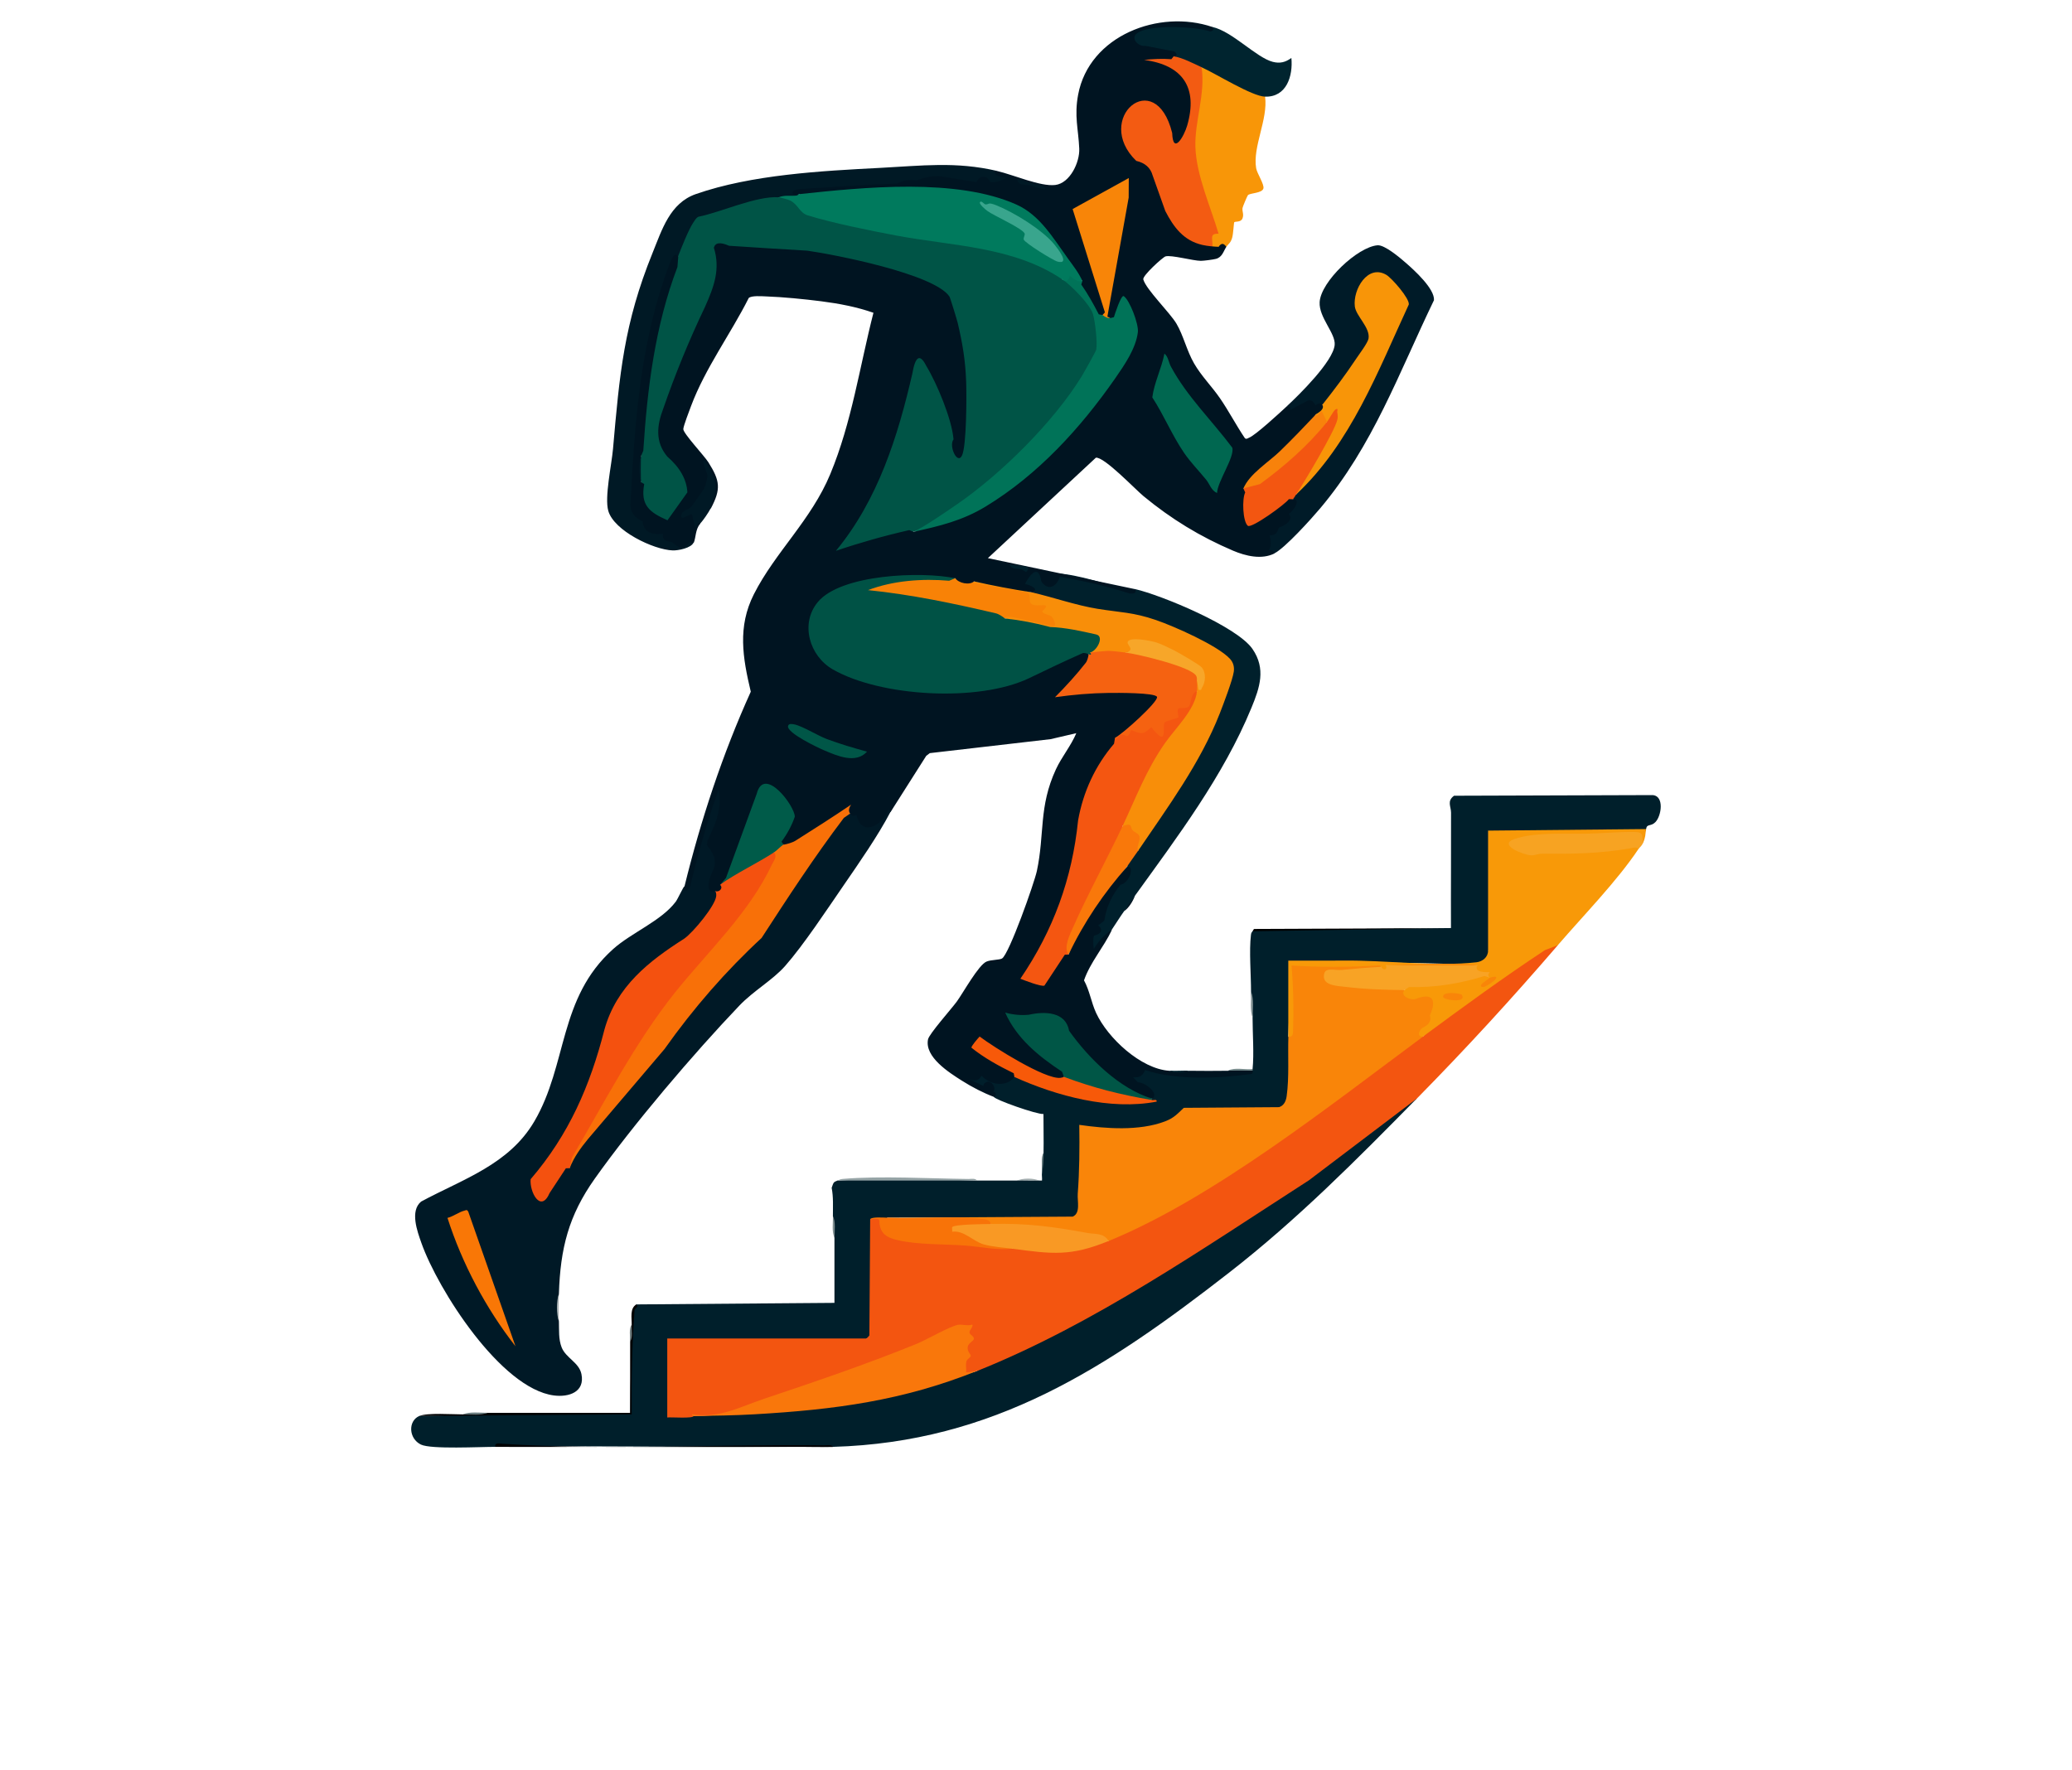 <svg xmlns="http://www.w3.org/2000/svg" width="55" height="47" viewBox="0 0 55 47" fill="none"><path d="M21.083 38.413H15.41C17.3 38.417 19.194 38.434 21.083 38.413Z" fill="#A4B0B0"></path><path d="M38.515 24.641C38.511 23.62 38.52 22.598 38.517 21.577C38.517 21.409 38.402 21.268 38.597 21.126L43.878 21.109C44.179 21.142 44.103 21.658 43.943 21.825C43.821 21.952 43.716 21.861 43.695 22.009C43.691 22.103 43.619 22.118 43.481 22.053C42.17 22.07 40.861 22.097 39.553 22.131L39.502 22.049L39.584 22.077V25.185L39.502 25.235C39.672 25.368 39.419 25.603 39.248 25.614C37.562 25.555 35.906 25.538 34.28 25.563L34.218 25.592C34.231 26.235 34.224 26.876 34.198 27.516L34.277 27.65C34.301 27.95 34.306 29.091 34.177 29.297C34.115 29.396 34.036 29.472 33.916 29.471L31.452 29.48C31.04 29.984 30.288 30.033 29.669 30.031C29.363 30.031 28.947 30.028 28.697 29.897C28.749 30.502 28.746 31.111 28.688 31.724C28.751 32.026 28.688 32.242 28.498 32.372L26.312 32.392C26.141 32.334 25.959 32.312 25.766 32.325L23.55 32.328C23.512 32.462 23.369 32.412 23.29 32.343L23.098 32.37L23.18 32.408L23.159 35.404C23.158 35.515 23.098 35.614 22.995 35.535L22.966 35.617H17.762L17.712 35.535C17.744 35.539 17.792 35.549 17.794 35.573C17.84 36.124 17.835 37.028 17.794 37.583L17.712 37.632L17.756 37.548C17.926 37.524 18.279 37.537 18.411 37.591C18.791 37.581 19.171 37.569 19.545 37.489C21.583 37.407 23.626 37.183 25.543 36.461C25.676 36.469 25.807 36.448 25.934 36.398C26.028 36.317 26.126 36.237 26.24 36.184C27.491 35.596 28.651 35.039 29.851 34.34C32.572 32.754 35.158 30.999 37.52 29.128L37.609 29.163C36.008 30.792 34.439 32.376 32.63 33.784C29.387 36.308 26.377 38.291 22.11 38.413C19.107 38.413 16.144 38.405 13.221 38.388L13.148 38.413C12.756 38.411 11.444 38.482 11.175 38.353C10.847 38.196 10.824 37.725 11.133 37.591C12.997 37.543 14.862 37.523 16.729 37.53C16.732 36.606 16.761 35.684 16.814 34.762C16.852 34.712 16.877 34.668 16.888 34.631L22.15 34.59C22.149 34.015 22.151 33.438 22.15 32.863L22.109 32.287C22.108 32.036 22.125 31.784 22.076 31.536C22.126 31.398 22.116 31.385 22.232 31.342C23.464 31.267 24.699 31.303 25.932 31.342C26.288 31.342 26.645 31.345 27.001 31.342C27.191 31.306 27.386 31.311 27.577 31.342C27.604 31.341 27.632 31.344 27.659 31.342C27.667 31.276 27.649 31.2 27.659 31.136C27.662 30.956 27.675 30.778 27.7 30.602C27.708 30.261 27.696 29.917 27.698 29.576C27.526 29.592 26.395 29.191 26.384 29.122C26.375 29.066 26.302 29.021 26.178 28.958H26.301C26.311 28.882 26.303 28.837 26.239 28.794H26.178V28.958C25.959 28.847 25.476 28.657 25.317 28.483C25.247 28.406 25.268 28.402 25.337 28.341C25.463 28.33 25.503 28.49 25.572 28.519C25.669 28.56 25.808 28.545 25.911 28.629C26.04 28.257 26.146 28.628 26.366 28.668C26.44 28.682 26.655 28.684 26.726 28.668C26.745 28.664 26.793 28.526 26.919 28.587L27.085 28.571C28.178 29.05 29.403 29.337 30.578 29.204C30.542 29.192 30.543 29.179 30.578 29.163C30.634 29.145 30.448 28.917 30.417 28.892C30.322 28.817 30.227 28.839 30.154 28.795C30.138 28.785 29.979 28.612 29.901 28.546C29.817 28.475 29.43 28.177 29.743 28.184C29.932 28.188 29.8 28.481 30.063 28.507C30.175 28.518 30.264 28.523 30.291 28.4C30.331 28.222 30.044 28.309 30.105 28.133C30.683 28.584 31.347 28.508 32.038 28.505L33.249 28.421C33.212 28.417 33.214 28.402 33.249 28.38C33.29 27.978 33.249 27.442 33.249 27.023L33.208 26.324C33.208 25.878 33.154 25.237 33.206 24.819C33.214 24.758 33.225 24.759 33.249 24.721L33.299 24.69L38.511 24.639L38.515 24.641Z" fill="#001F2B"></path><path d="M41.352 25.094C40.122 26.523 38.933 27.819 37.611 29.164L34.746 31.335C31.95 33.135 29.036 35.159 25.935 36.399L25.601 36.482C25.543 36.327 25.524 36.112 25.667 35.997C25.567 35.813 25.583 35.661 25.761 35.538C25.659 35.463 25.64 35.39 25.667 35.266L25.443 35.254C23.805 36.032 21.987 36.667 20.215 37.247C19.648 37.519 18.988 37.602 18.411 37.592C18.409 37.668 17.808 37.62 17.712 37.633V35.536H22.995C23.002 35.536 23.068 35.473 23.077 35.453L23.098 32.37C23.329 32.305 23.434 32.325 23.448 32.576C23.656 32.846 24 32.965 24.479 32.932L25.743 32.997C26.118 33.081 26.493 33.16 26.88 33.151L27.008 33.085C27.783 33.214 28.553 33.237 29.287 32.913L29.428 32.945C29.485 32.88 29.544 32.813 29.622 32.774C31.028 32.075 32.415 31.354 33.685 30.412C35.01 29.459 36.328 28.504 37.641 27.548L37.773 27.518L37.953 27.317C38.932 26.56 39.936 25.839 40.968 25.152C41.036 25.105 41.3 24.994 41.35 25.092L41.352 25.094Z" fill="#F35510"></path><path d="M16.891 34.632L16.922 34.683L16.845 34.771C16.775 35.691 16.759 36.625 16.768 37.551L11.136 37.592C11.339 37.504 12.021 37.551 12.287 37.551L12.945 37.51C14.205 37.507 15.467 37.512 16.727 37.51C16.729 36.88 16.724 36.248 16.727 35.619L16.768 35.167C16.772 34.991 16.713 34.735 16.891 34.632Z" fill="#010203"></path><path d="M22.111 38.414C21.77 38.424 21.425 38.41 21.084 38.414H15.411C14.658 38.412 13.902 38.418 13.149 38.414C13.12 38.29 13.268 38.325 13.335 38.33C16.117 38.514 19.076 38.337 21.887 38.372C21.956 38.372 22.07 38.346 22.113 38.414H22.111Z" fill="#000103"></path><path d="M38.515 24.642L33.253 24.724C33.265 24.705 33.268 24.674 33.293 24.663L38.515 24.642Z" fill="black"></path><path d="M25.934 31.343C24.701 31.346 23.467 31.34 22.234 31.343C22.287 31.323 22.292 31.306 22.373 31.299C23.374 31.214 24.678 31.29 25.708 31.301C25.778 31.301 25.891 31.275 25.934 31.343Z" fill="#96A4A6"></path><path d="M33.252 27.026C33.176 26.828 33.211 26.55 33.211 26.327C33.287 26.525 33.252 26.803 33.252 27.026Z" fill="#859496"></path><path d="M12.943 37.509C12.759 37.585 12.494 37.55 12.285 37.55C12.469 37.474 12.734 37.509 12.943 37.509Z" fill="#6A7C7F"></path><path d="M27.58 31.343C27.39 31.353 27.195 31.342 27.004 31.343C27.142 31.275 27.433 31.273 27.58 31.343Z" fill="#A3ADAF"></path><path d="M22.152 32.864C22.076 32.709 22.112 32.47 22.111 32.288C22.187 32.443 22.152 32.682 22.152 32.864Z" fill="#7C8B8D"></path><path d="M27.662 31.137C27.683 30.968 27.612 30.742 27.703 30.604C27.698 30.814 27.693 30.941 27.662 31.137Z" fill="#5F7477"></path><path d="M16.726 35.618C16.726 35.476 16.692 35.274 16.767 35.166C16.764 35.31 16.804 35.509 16.726 35.618Z" fill="#707D7E"></path><path d="M34.199 27.519C34.199 27.512 34.241 27.454 34.243 27.38C34.259 26.783 34.225 26.183 34.24 25.587C35.026 25.611 35.819 25.556 36.605 25.587C36.706 25.591 36.739 25.558 36.666 25.669L36.541 25.758L35.592 25.835C35.254 25.748 35.015 25.936 35.435 26.082C36.002 26.167 36.585 26.195 37.163 26.203L37.282 26.287C37.471 26.66 37.765 26.25 38.036 26.417C38.141 26.482 38.115 26.717 38.102 26.84C38.097 26.891 38.044 26.93 38.035 26.972C38.026 27.016 38.067 27.073 38.056 27.121C38.022 27.267 37.648 27.36 37.775 27.52C35.334 29.325 32.221 31.804 29.43 32.947C29.369 32.971 29.313 32.952 29.263 32.889C28.36 32.708 27.414 32.562 26.477 32.574L26.306 32.495L26.142 32.436C25.324 32.413 24.505 32.407 23.683 32.419L23.551 32.331L28.474 32.3C28.688 32.21 28.594 31.891 28.608 31.694C28.654 31.087 28.658 30.476 28.649 29.864C29.357 29.966 30.241 30.031 30.921 29.773C31.164 29.681 31.251 29.573 31.423 29.412L33.954 29.394C34.087 29.347 34.135 29.232 34.154 29.1C34.223 28.607 34.183 28.022 34.199 27.521V27.519Z" fill="#F98509"></path><path d="M18.412 37.591C18.412 37.591 18.364 37.597 18.371 37.55C19.103 37.661 19.63 37.355 20.281 37.137C21.653 36.677 22.989 36.224 24.331 35.678C24.6 35.569 25.207 35.213 25.432 35.172C25.529 35.154 25.694 35.211 25.812 35.165C25.832 35.248 25.721 35.313 25.736 35.385C25.748 35.441 25.863 35.479 25.851 35.55C25.842 35.604 25.702 35.655 25.687 35.763C25.67 35.887 25.776 35.955 25.767 36.001C25.76 36.041 25.674 36.078 25.655 36.138C25.627 36.228 25.655 36.343 25.647 36.438L25.935 36.397C23.95 37.191 22.159 37.425 20.035 37.548C19.496 37.579 18.951 37.588 18.412 37.591Z" fill="#F9770B"></path><path d="M23.551 32.329C24.349 32.374 25.381 32.275 26.122 32.368C26.219 32.38 26.265 32.401 26.305 32.493L26.275 32.576L25.416 32.618L25.63 32.685C25.994 32.941 26.36 33.041 26.811 33.059L26.881 33.151C26.457 33.198 26.044 33.1 25.627 33.069C25.072 33.027 24.365 33.05 23.837 32.927C23.619 32.876 23.431 32.811 23.364 32.578C23.302 32.362 23.437 32.348 23.1 32.37C23.122 32.303 23.459 32.324 23.551 32.329Z" fill="#F87308"></path><path d="M26.304 32.494C27.258 32.472 27.954 32.566 28.878 32.736C29.068 32.771 29.298 32.725 29.428 32.947C28.425 33.358 27.938 33.295 26.879 33.153C26.647 33.122 26.344 33.103 26.111 33.037C25.826 32.955 25.592 32.659 25.275 32.701C25.281 32.667 25.266 32.59 25.275 32.579C25.337 32.501 26.154 32.499 26.303 32.496L26.304 32.494Z" fill="#F99924"></path><path d="M39.214 25.628C39.214 25.628 39.234 25.688 39.282 25.702C39.439 25.748 39.794 25.64 39.543 25.957C38.643 26.22 38.245 26.296 37.282 26.286C36.809 26.281 36.205 26.263 35.741 26.203C35.544 26.178 35.151 26.177 35.142 25.938C35.13 25.646 35.406 25.772 35.617 25.751C35.988 25.714 36.291 25.688 36.666 25.669C36.733 25.666 36.783 25.628 36.789 25.628C37.599 25.582 38.407 25.582 39.214 25.628Z" fill="#F8A325"></path><path d="M43.694 22.011C43.672 22.164 43.683 22.226 43.612 22.381C43.543 22.378 43.505 22.313 43.498 22.186C42.479 22.172 41.462 22.208 40.447 22.293C39.669 22.382 40.637 22.724 40.914 22.584C41.746 22.595 42.583 22.571 43.399 22.419C43.495 22.418 43.535 22.457 43.489 22.545C42.917 23.399 42.032 24.303 41.351 25.094L41.009 25.225C39.904 25.955 38.838 26.733 37.774 27.519C37.613 27.533 37.653 27.382 37.75 27.293C37.935 27.207 38.003 27.096 37.954 26.961C38.141 26.547 38.035 26.34 37.567 26.525C37.414 26.558 37.159 26.432 37.281 26.286L37.401 26.205C38.085 26.224 38.756 26.115 39.407 25.911L39.542 25.957C39.574 26.014 39.574 26.014 39.542 25.957C39.489 25.898 39.499 25.865 39.542 25.809C39.26 25.819 39.15 25.759 39.213 25.628H36.787C36.841 25.743 36.724 25.781 36.664 25.669L36.625 25.629C35.841 25.679 35.06 25.681 34.283 25.634C34.332 26.21 34.344 26.804 34.323 27.385C34.32 27.475 34.301 27.541 34.197 27.519V25.504L35.658 25.503C36.749 25.487 38.122 25.67 39.193 25.547C39.357 25.528 39.5 25.41 39.5 25.238V22.052L43.694 22.011Z" fill="#F89908"></path><path d="M43.612 22.381C43.568 22.478 43.524 22.492 43.489 22.545C43.449 22.468 43.345 22.512 43.282 22.522C42.438 22.665 41.77 22.671 40.918 22.666C40.822 22.666 40.734 22.715 40.637 22.708C40.433 22.693 39.752 22.43 40.199 22.275C40.738 22.088 41.548 22.143 42.113 22.133C42.524 22.126 42.996 22.081 43.388 22.088C43.645 22.092 43.581 22.195 43.613 22.38L43.612 22.381Z" fill="#F7A322"></path><path d="M39.213 25.628C38.988 25.559 37.156 25.612 36.787 25.628H39.213Z" fill="#F98509"></path><path d="M38.802 26.411C38.953 26.638 38.327 26.555 38.309 26.471C38.274 26.304 38.777 26.373 38.802 26.411Z" fill="#F98509"></path><path d="M39.542 25.958C39.994 25.826 39.454 26.222 39.358 26.205C39.19 26.176 39.502 26.008 39.542 25.958Z" fill="#F98509"></path><path d="M33.828 14.693H33.582C33.556 14.601 33.656 14.541 33.66 14.469C33.664 14.39 33.589 14.289 33.627 14.184C33.662 14.087 33.779 14.141 33.82 14.108C33.838 14.093 33.836 14.011 33.867 13.972C33.963 13.854 34.187 13.802 34.198 13.787C34.213 13.766 34.116 13.693 34.133 13.62C34.155 13.526 34.259 13.511 34.296 13.46C34.302 13.452 34.363 13.261 34.321 13.254C34.244 13.168 34.293 13.091 34.403 13.131C35.661 11.655 36.605 9.864 37.319 8.066C37.355 7.976 36.854 7.426 36.739 7.358C36.298 7.097 35.883 7.929 36.101 8.277C36.304 8.517 36.404 8.77 36.4 9.035C36.097 9.554 35.726 10.147 35.321 10.599C35.261 10.666 35.181 10.709 35.101 10.746L34.773 10.952C34.745 10.917 34.898 10.678 34.757 10.709C34.683 10.725 34.076 11.157 34.075 10.931C34.075 10.906 34.244 10.821 34.156 10.787C34.488 10.48 35.388 9.594 35.428 9.158C35.457 8.849 35.007 8.432 35.029 8.022C35.059 7.476 36.037 6.554 36.566 6.512C36.756 6.497 37.166 6.847 37.322 6.983C37.55 7.182 38.086 7.67 38.064 7.97C37.129 9.906 36.445 11.834 35.04 13.5C34.809 13.774 34.11 14.551 33.827 14.692L33.828 14.693Z" fill="#001B28"></path><path d="M33.581 2.565C33.663 3.167 33.246 3.898 33.344 4.467C33.369 4.61 33.566 4.897 33.536 5.005C33.5 5.133 33.179 5.122 33.125 5.182C33.108 5.201 32.987 5.487 32.982 5.523C32.968 5.618 33.026 5.689 32.979 5.803C32.936 5.907 32.784 5.874 32.763 5.899C32.749 5.915 32.739 6.206 32.706 6.315C32.66 6.466 32.609 6.466 32.554 6.553C32.486 6.552 32.417 6.555 32.348 6.553C32.021 6.663 32.022 6.247 32.233 6.111C31.884 5.301 31.691 4.475 31.655 3.632C31.759 3.057 31.816 2.479 31.827 1.901L31.895 1.785L31.974 1.731C32.475 2.028 32.994 2.277 33.532 2.478L33.58 2.566L33.581 2.565Z" fill="#F89608"></path><path d="M32.183 0.716C32.711 0.833 33.349 1.53 33.785 1.642C33.977 1.691 34.124 1.653 34.279 1.538C34.324 2.015 34.154 2.582 33.581 2.566C33.232 2.556 32.285 1.962 31.895 1.785L31.809 1.836C31.612 1.732 31.407 1.649 31.194 1.588L31.156 1.498L31.179 1.455C30.978 1.39 30.193 1.308 30.086 1.19C30.026 1.123 30.062 0.872 30.112 0.836C30.217 0.761 30.781 0.648 30.93 0.635C31.4 0.596 31.651 0.661 32.086 0.757C32.137 0.768 32.178 0.715 32.183 0.717V0.716Z" fill="#00242F"></path><path d="M31.155 1.496C31.379 1.526 31.688 1.69 31.895 1.784C32.003 2.487 31.709 3.223 31.731 3.901C31.756 4.657 32.135 5.486 32.346 6.204C32.088 6.2 32.202 6.342 32.182 6.553C32.237 6.554 32.292 6.552 32.347 6.553C31.649 6.749 31.161 6.229 30.872 5.664C30.756 5.437 30.515 4.594 30.435 4.498C30.315 4.356 30.051 4.451 29.845 4.019C29.645 3.602 29.58 3.003 30.007 2.711C30.666 2.26 31.283 3.132 31.197 3.757C31.232 3.805 31.427 3.34 31.445 3.285C31.823 2.084 30.954 1.601 29.882 1.659C29.889 1.598 30.035 1.568 30.086 1.555C30.351 1.488 30.888 1.459 31.156 1.495L31.155 1.496Z" fill="#F35B12"></path><path d="M34.403 13.13L34.367 13.034C34.521 12.802 35.512 11.157 35.426 11.057C35.365 11.174 35.298 11.221 35.225 11.198C35.152 11.218 35.095 11.171 35.054 11.056C34.966 11.122 34.894 11.093 34.937 10.992C34.956 10.89 35.04 10.822 35.101 10.745C35.413 10.352 35.721 9.943 35.998 9.525C36.076 9.407 36.309 9.101 36.327 8.988C36.375 8.698 35.994 8.391 35.963 8.136C35.908 7.685 36.307 7.004 36.801 7.298C36.947 7.385 37.42 7.926 37.396 8.084C36.578 9.85 35.856 11.775 34.403 13.13Z" fill="#F89508"></path><path d="M29.47 8.444L29.388 8.855C29.366 8.683 29.332 8.523 29.264 8.362L28.365 5.512L30.045 4.58L30.04 5.253L29.47 8.444Z" fill="#F88508"></path><path d="M35.225 11.199C35.284 11.124 35.394 10.905 35.452 10.87C35.534 10.821 35.493 10.914 35.495 10.93C35.508 11.015 35.519 11.069 35.495 11.158C35.409 11.485 34.627 12.791 34.403 13.131C34.377 13.171 34.351 13.218 34.321 13.254C34.195 13.407 33.758 13.742 33.578 13.847C33.457 13.917 33.207 14.069 33.073 14.038C32.888 13.711 32.864 13.312 33.005 12.966C33.107 12.856 33.242 12.794 33.407 12.779C33.998 12.34 34.563 11.858 35.04 11.294L35.225 11.199Z" fill="#F35611"></path><path d="M27.373 15.72C27.495 15.562 27.129 15.674 27.126 15.496C27.125 15.434 27.378 15.107 27.402 15.101C27.524 15.076 27.759 15.226 27.908 15.187C27.895 15.293 27.713 15.257 27.702 15.268C27.634 15.338 27.822 15.646 27.995 15.414C28.071 15.312 27.917 15.223 28.052 15.226C28.596 15.239 29.446 15.539 29.998 15.672C30.082 15.693 30.121 15.636 30.128 15.639C30.843 15.805 32.837 16.634 33.246 17.229C33.608 17.755 33.441 18.253 33.219 18.791C32.474 20.602 31.259 22.209 30.128 23.779C30.048 23.927 29.958 24.07 29.84 24.189C29.726 24.349 29.621 24.52 29.511 24.683C29.383 24.872 29.236 25.055 29.106 25.245C29.072 25.296 29.023 25.509 28.977 25.32C28.946 25.192 28.893 24.869 28.986 24.774C29.033 24.727 29.205 24.744 29.135 24.645C29.125 24.633 29.047 24.665 29.057 24.581C29.073 24.445 29.255 24.413 29.265 24.366C29.28 24.3 29.254 24.209 29.268 24.131C29.283 24.047 29.622 23.485 29.687 23.421C29.728 23.38 29.819 23.386 29.859 23.326C29.871 23.308 29.979 23.032 29.922 22.997C29.911 22.805 30.026 22.645 30.21 22.587C30.237 22.474 30.277 22.367 30.331 22.264C31.115 21.235 31.692 20.162 32.261 19.011C32.377 18.776 32.735 17.846 32.65 17.642C32.465 17.197 30.65 16.503 30.129 16.392C29.251 16.279 28.37 16.108 27.511 15.838L27.373 15.72Z" fill="#00202C"></path><path d="M29.84 24.189C29.935 24.055 30.033 23.909 30.128 23.778C30.073 23.926 29.969 24.1 29.84 24.189Z" fill="#001421"></path><path d="M20.549 22.628C20.584 22.614 20.63 22.609 20.647 22.636C20.747 22.802 20.261 23.561 20.151 23.729C19.978 23.99 19.798 24.246 19.602 24.49C18.837 25.355 18.107 26.25 17.41 27.175C16.583 28.408 15.834 29.743 15.123 31.014C15.027 31.147 14.51 31.981 14.439 31.995C14.173 32.046 13.909 31.483 14.022 31.249C14.476 30.603 15.009 29.996 15.323 29.261C15.825 28.084 15.92 26.645 16.932 25.731C17.937 24.822 18.312 25.061 18.988 23.655C19.001 23.628 19.094 23.503 19.111 23.491C19.194 23.355 19.288 23.251 19.434 23.183L20.402 22.624L20.55 22.627L20.549 22.628Z" fill="#F4510F"></path><path d="M25.852 15.434C26.369 15.51 26.865 15.605 27.373 15.722C27.949 15.855 28.558 16.07 29.132 16.163C29.737 16.261 30.075 16.252 30.684 16.461C31.163 16.626 32.315 17.133 32.646 17.488C32.734 17.582 32.768 17.7 32.751 17.828C32.721 18.051 32.473 18.697 32.379 18.939C31.86 20.264 31.001 21.421 30.211 22.588C30.11 22.576 30.094 22.452 30.163 22.216C30.135 22.166 29.858 21.944 29.8 21.93L29.795 21.746C30.237 20.666 30.795 19.613 31.585 18.778C31.638 18.63 31.701 18.488 31.774 18.353C31.659 18.325 31.67 18.115 31.774 18.065C31.85 18.055 31.869 18.081 31.872 18.148C31.918 18.03 31.923 17.853 31.826 17.759C31.559 17.503 30.402 16.929 30.049 17.06C30.134 17.262 30.078 17.35 29.883 17.325L29.831 17.401C29.556 17.354 29.281 17.356 29.004 17.398L28.937 17.325L29.142 16.975L29.074 16.921C28.269 16.779 27.474 16.59 26.676 16.42C26.591 16.247 26.847 16.29 26.968 16.32L27.902 16.534C27.93 16.537 27.883 16.445 27.866 16.433C27.667 16.388 27.584 16.294 27.617 16.153C27.348 16.18 27.236 16.069 27.245 15.806L25.868 15.563C25.763 15.53 25.752 15.466 25.855 15.433L25.852 15.434Z" fill="#F88E09"></path><path d="M20.796 22.421C21.421 22.012 22.063 21.626 22.676 21.197L22.769 21.208C22.683 21.328 22.637 21.472 22.564 21.599C22.214 22.203 21.736 22.741 21.338 23.313C20.995 23.805 20.561 24.641 20.198 25.05C20.065 25.2 19.841 25.323 19.685 25.483C18.956 26.234 18.307 27.183 17.629 27.991C16.786 28.996 15.891 29.946 15.122 31.014L15.185 30.727C16.046 29.265 16.858 27.677 17.919 26.349C18.784 25.267 19.884 24.244 20.488 22.957C20.538 22.851 20.637 22.747 20.549 22.628C20.486 22.523 20.692 22.344 20.796 22.421Z" fill="#F87008"></path><path d="M29.799 21.929L29.781 22.095C29.29 23.083 28.832 24.067 28.407 25.046L28.36 25.342C28.282 25.462 27.808 26.224 27.757 26.241C27.619 26.287 27.112 26.092 26.963 26.02C27.485 25.158 28.132 24.094 28.308 23.09C28.564 21.632 28.562 20.777 29.594 19.586C29.711 19.469 29.815 19.425 29.905 19.455C29.956 19.314 30.093 19.289 30.316 19.38C30.558 19.203 30.613 19.222 30.8 19.447C30.798 19.141 30.879 19.057 31.181 18.997C31.144 18.79 31.25 18.69 31.501 18.698C31.541 18.409 31.631 18.294 31.773 18.353C31.724 18.842 31.193 19.34 30.917 19.738C30.417 20.46 30.166 21.152 29.799 21.929Z" fill="#F45611"></path><path d="M29.881 17.325C29.983 17.276 30.08 17.265 30.172 17.294C30.468 17.328 31.641 17.649 31.801 17.87C31.859 17.951 31.883 18.035 31.772 18.064C31.781 18.14 31.78 18.276 31.772 18.352C31.595 18.401 31.627 18.683 31.557 18.755C31.49 18.823 31.33 18.782 31.284 18.809C31.228 18.843 31.293 19.026 31.277 19.049C31.266 19.064 30.938 19.143 30.915 19.181C30.841 19.302 31.023 19.887 30.56 19.305C30.347 19.509 30.299 19.495 30.026 19.381C29.92 19.669 29.892 19.476 29.745 19.509C29.69 19.523 29.626 19.668 29.593 19.585C29.924 19.203 30.308 18.877 30.662 18.517C29.671 18.463 28.667 18.422 27.702 18.681C28.139 18.28 28.529 17.834 28.894 17.366C28.902 17.348 28.915 17.332 28.935 17.326C28.957 17.317 29.355 17.28 29.408 17.28C29.53 17.28 29.751 17.308 29.881 17.325Z" fill="#F56211"></path><path d="M30.58 29.164V29.205C30.159 29.25 28.555 28.922 28.302 28.671C28.277 28.647 28.257 28.618 28.237 28.589C27.863 28.301 27.449 28.057 27.126 27.706C27.021 27.592 26.496 26.893 26.593 26.78C26.75 26.799 26.954 26.864 27.107 26.866C27.536 26.87 27.56 26.697 28.03 26.884C28.104 26.913 28.19 26.884 28.258 26.944C28.308 26.988 28.392 27.24 28.45 27.328C28.932 28.055 29.811 28.765 30.58 29.164Z" fill="#005646"></path><path d="M25.36 15.35C25.53 15.367 25.686 15.408 25.852 15.432L25.831 15.473L27.262 15.728C27.39 15.771 27.284 15.952 27.372 16.029C27.515 16.152 27.97 15.939 27.662 16.234C27.721 16.327 27.863 16.309 27.925 16.38C27.957 16.417 28.061 16.607 27.968 16.625C27.91 16.636 27.052 16.415 26.889 16.388C26.823 16.377 26.713 16.347 26.674 16.419C25.363 16.14 24.02 15.8 22.686 15.72L23.169 15.527C23.934 15.311 24.569 15.272 25.358 15.351L25.36 15.35Z" fill="#F88206"></path><path d="M20.796 22.421C20.731 22.464 20.614 22.584 20.549 22.627C20.107 22.916 19.524 23.191 19.11 23.49L19.995 21.065C20.127 20.716 20.31 20.592 20.633 20.836C20.702 20.888 21.139 21.442 21.155 21.505C21.259 21.907 20.918 22.086 20.795 22.42L20.796 22.421Z" fill="#005B49"></path><path d="M28.237 28.588C29.05 28.89 29.725 29.058 30.58 29.206C30.626 29.213 30.713 29.174 30.703 29.247C29.475 29.485 28.044 29.099 26.921 28.59C26.719 28.497 26.404 28.326 26.21 28.212C26.128 28.163 25.733 27.901 25.706 27.849C25.653 27.75 25.923 27.479 25.997 27.398C26.645 27.951 27.444 28.296 28.238 28.59L28.237 28.588Z" fill="#F75909"></path><path d="M30.211 22.586C30.117 22.724 30.016 22.859 29.923 22.997C29.397 23.777 28.875 24.552 28.361 25.34C28.226 25.15 28.397 24.816 28.484 24.62C28.885 23.716 29.376 22.826 29.8 21.928C30.079 21.836 29.982 21.952 30.071 22.048C30.119 22.099 30.208 22.127 30.234 22.175C30.3 22.296 30.15 22.47 30.211 22.586Z" fill="#F9780A"></path><path d="M18.987 23.655C19.01 23.699 19.016 23.744 19.011 23.793C18.984 24.047 18.408 24.745 18.166 24.918C17.227 25.516 16.362 26.188 16.044 27.337C15.663 28.827 15.102 30.123 14.086 31.306C14.05 31.631 14.35 32.226 14.591 31.671L15.021 31.017L15.122 31.015C15.232 30.727 15.413 30.478 15.608 30.241L17.638 27.853C18.415 26.757 19.274 25.773 20.216 24.902C20.913 23.828 21.613 22.753 22.4 21.714L22.564 21.601L22.811 21.519C22.812 21.784 22.913 21.968 23.191 21.837C23.464 21.708 23.495 21.354 23.737 21.191C23.857 21.146 23.662 21.506 23.634 21.561C23.309 22.184 22.797 22.919 22.393 23.506C21.956 24.141 21.329 25.093 20.837 25.65C20.511 26.019 20 26.306 19.625 26.699C18.407 27.975 16.805 29.858 15.789 31.291C15.092 32.274 14.874 33.146 14.836 34.346C14.797 34.59 14.797 34.842 14.836 35.086C14.844 35.317 14.822 35.551 14.909 35.773C15.02 36.054 15.371 36.171 15.434 36.481C15.531 36.957 15.101 37.1 14.702 37.048C13.294 36.864 11.625 34.242 11.186 33C11.077 32.692 10.877 32.151 11.178 31.901C12.294 31.3 13.512 30.919 14.185 29.769C15.07 28.256 14.82 26.501 16.274 25.198C16.762 24.761 17.553 24.45 17.936 23.941C17.995 23.862 18.142 23.534 18.166 23.533C18.169 23.533 18.179 23.598 18.207 23.574C18.296 23.494 18.719 21.55 18.854 21.282L19.07 20.738C19.047 20.844 19.154 20.897 19.174 20.964C19.188 21.013 19.161 21.549 19.15 21.62C19.119 21.818 18.891 22.194 18.83 22.411C19.049 22.683 19.099 22.737 19.016 23.09C18.977 23.256 18.749 23.549 18.988 23.658L18.987 23.655Z" fill="#001926"></path><path d="M14.835 35.085C14.766 34.879 14.766 34.554 14.835 34.345C14.827 34.586 14.826 34.844 14.835 35.085Z" fill="#A6AFB1"></path><path d="M13.683 35.742C12.902 34.745 12.264 33.542 11.878 32.334C12.024 32.3 12.188 32.175 12.326 32.142C12.377 32.13 12.39 32.105 12.429 32.166L13.683 35.742Z" fill="#F97706"></path><path d="M29.881 17.325C30.136 17.257 29.926 17.138 29.932 17.058C29.945 16.884 30.572 17.018 30.702 17.059C30.817 17.096 31.042 17.204 31.157 17.262C31.274 17.32 31.838 17.647 31.896 17.715C32.019 17.86 32.005 18.105 31.906 18.259C31.88 18.3 31.909 18.332 31.814 18.312L31.773 18.066C31.768 18.024 31.777 17.989 31.753 17.944C31.62 17.699 30.195 17.365 29.882 17.326L29.881 17.325Z" fill="#F7A629"></path><path d="M26.469 4.538L26.446 4.581C26.52 4.59 26.879 4.661 26.879 4.723C26.715 4.824 26.44 4.969 26.247 4.902C26.19 4.882 26.192 4.792 26.155 4.783C25.993 4.744 26.001 4.878 25.967 4.899C25.832 4.982 24.928 4.652 24.568 4.796C24.217 4.937 24.359 4.837 24.063 4.863C23.971 4.871 23.917 4.937 23.819 4.951C23.29 5.025 22.648 4.988 22.13 5.029C21.767 5.058 21.404 5.08 21.042 5.113L21.206 5.154C21.237 5.285 21.125 5.314 20.87 5.243L20.672 5.237L20.594 5.317C19.912 5.43 19.237 5.601 18.567 5.83C18.365 6.119 18.208 6.439 18.093 6.787L18 6.8C17.928 6.827 17.912 6.89 17.886 6.953C17.156 8.713 17.016 10.383 16.894 12.206C16.875 12.484 16.733 13.421 16.86 13.613C16.886 13.653 17.05 13.704 17.117 13.791C17.178 13.87 17.139 13.999 17.204 14.039C17.318 14.108 17.56 14.047 17.647 14.113C17.701 14.154 17.652 14.258 17.673 14.28C17.68 14.287 17.807 14.283 17.866 14.313C17.939 14.35 18.036 14.469 18.103 14.487C18.12 14.491 18.278 14.26 18.349 14.241L18.41 14.405C18.35 14.549 18.003 14.619 17.855 14.613C17.343 14.594 16.298 14.09 16.147 13.564C16.043 13.203 16.235 12.341 16.272 11.917C16.446 9.932 16.562 8.589 17.321 6.717C17.572 6.098 17.783 5.393 18.47 5.153C19.949 4.636 21.81 4.537 23.365 4.457C24.472 4.4 25.367 4.283 26.467 4.538H26.469Z" fill="#001925"></path><path d="M20.672 5.237C20.97 5.206 21.219 5.334 21.421 5.621C22.933 6.028 24.472 6.328 26.038 6.523C26.477 6.603 27.961 6.981 28.159 7.326C28.175 7.354 28.186 7.384 28.196 7.416C28.234 7.438 28.266 7.428 28.296 7.386C28.612 7.656 28.979 7.972 29.108 8.378C29.306 8.998 29.168 9.486 28.806 9.998C27.887 11.297 27.123 12.122 25.889 13.136C25.435 13.51 24.804 13.961 24.249 14.116C23.954 14.235 23.645 14.255 23.344 14.342C22.964 14.451 22.526 14.63 22.154 14.714C22.118 14.722 22.045 14.763 22.029 14.713C22.251 14.34 22.555 14.025 22.776 13.651C23.153 13.013 23.513 12.118 23.744 11.412C23.832 11.142 24.204 9.505 24.288 9.449C24.493 9.312 24.66 9.675 24.737 9.826C24.957 10.259 25.367 11.179 25.391 11.643C25.398 11.791 25.262 12.046 25.482 12.062C25.561 10.93 25.66 9.848 25.38 8.732C25.31 8.454 25.174 8.198 25.132 7.911C24.739 7.57 24.2 7.391 23.705 7.242C22.884 6.995 21.707 6.733 20.857 6.678C20.236 6.638 19.636 6.751 19.028 6.513C19.007 6.535 19.108 7.019 19.111 7.11C19.126 7.618 18.317 9.165 18.093 9.75C17.954 10.113 17.565 11.091 17.546 11.427C17.505 12.171 18.482 12.5 18.319 13.101C18.306 13.149 17.822 13.828 17.773 13.87C17.749 13.891 17.734 13.92 17.693 13.914C17.531 13.801 17.126 13.613 17.051 13.443C16.977 13.277 17.017 12.996 17.013 12.803C16.976 12.571 16.976 12.336 17.013 12.104C17.051 10.282 17.33 8.495 18 6.801C18.09 6.572 18.277 6.097 18.403 5.909C18.442 5.851 18.473 5.79 18.537 5.755C19.14 5.634 20.073 5.198 20.672 5.237Z" fill="#005446"></path><path d="M25.358 15.35L25.196 15.418C24.472 15.358 23.714 15.412 23.04 15.667C24.183 15.783 25.318 16.021 26.437 16.284C26.479 16.294 26.518 16.315 26.558 16.338C26.599 16.361 26.636 16.389 26.673 16.419C27.077 16.463 27.478 16.539 27.876 16.647C28.28 16.66 28.697 16.754 29.097 16.844C29.326 16.896 29.109 17.292 28.934 17.323C28.984 17.378 28.959 17.4 28.893 17.364C28.052 17.673 27.235 18.244 26.346 18.414C25.304 18.614 22.541 18.402 21.758 17.612C21.32 17.169 21.238 16.422 21.64 15.928C22.227 15.208 24.101 15.133 24.962 15.23C25.078 15.243 25.252 15.293 25.357 15.349L25.358 15.35Z" fill="#005245"></path><path d="M28.73 7.457C28.847 7.583 29.193 8.191 29.264 8.361C29.346 8.428 29.415 8.456 29.47 8.443C29.572 8.188 29.612 7.891 29.839 7.703C30.014 8.066 30.314 8.35 30.288 8.786C30.253 9.364 29.641 10.127 29.298 10.593C28.531 11.635 27.817 12.356 26.776 13.128C26.002 13.702 25.244 14.096 24.249 14.116C24.486 14.021 25.143 13.567 25.397 13.393C26.572 12.586 27.976 11.197 28.722 9.976C28.772 9.895 29.092 9.323 29.099 9.284C29.135 9.097 29.07 8.536 29.013 8.343C28.935 8.078 28.429 7.572 28.195 7.414C28.35 7.456 28.265 7.165 28.379 7.209C28.421 7.225 28.693 7.416 28.729 7.455L28.73 7.457Z" fill="#007358"></path><path d="M32.182 0.715C32.229 0.79 32.204 0.82 32.122 0.835C31.754 0.703 30.467 0.638 30.169 0.894C30.003 1.037 30.239 1.247 30.397 1.216L31.174 1.366C31.254 1.432 31.257 1.496 31.154 1.496L31.093 1.572C30.853 1.553 30.609 1.565 30.369 1.591C31.396 1.727 31.803 2.326 31.514 3.33C31.428 3.627 31.136 4.125 31.115 3.531C30.666 1.724 29.008 3.152 30.161 4.271C30.394 4.325 30.539 4.453 30.595 4.655L30.932 5.602C31.156 6.036 31.42 6.39 31.917 6.503C32.049 6.533 32.223 6.549 32.346 6.553C32.42 6.45 32.478 6.449 32.552 6.553C32.474 6.673 32.445 6.828 32.276 6.873C32.205 6.892 31.951 6.925 31.876 6.925C31.666 6.924 31.092 6.763 30.938 6.807C30.866 6.827 30.321 7.322 30.348 7.418C30.424 7.689 31.054 8.297 31.23 8.596C31.414 8.909 31.502 9.313 31.697 9.65C31.889 9.982 32.165 10.257 32.381 10.569C32.618 10.913 32.811 11.288 33.045 11.634C33.088 11.67 33.119 11.634 33.157 11.62C33.326 11.556 33.981 10.951 34.156 10.788C34.241 10.78 34.271 10.82 34.231 10.892L34.702 10.643C34.817 10.597 34.867 10.663 34.919 10.764C34.985 10.701 35.046 10.695 35.101 10.747C35.148 10.822 35.093 10.904 34.937 10.994C34.684 11.401 34.364 11.766 33.977 12.09C33.638 12.371 33.314 12.663 33.005 12.968L33.053 13.074C32.965 13.248 32.988 13.845 33.122 13.959C33.216 14.039 34.117 13.389 34.212 13.252L34.321 13.255C34.536 13.241 34.353 13.559 34.211 13.638C34.309 13.779 34.221 13.903 33.945 14.01C33.897 14.157 33.861 14.209 33.701 14.214C33.747 14.368 33.742 14.5 33.685 14.609C33.765 14.598 33.812 14.627 33.828 14.695C33.486 14.864 33.065 14.762 32.731 14.62C31.855 14.247 31.09 13.779 30.355 13.173C30.133 12.99 29.306 12.119 29.089 12.152L26.223 14.818L30.129 15.641C30.186 15.753 30.092 15.767 29.985 15.756C29.376 15.564 28.758 15.417 28.131 15.315C28.05 15.581 27.808 15.7 27.639 15.431C27.572 14.976 27.351 15.233 27.207 15.501C27.353 15.537 27.624 15.652 27.375 15.723C26.864 15.645 26.357 15.549 25.854 15.435C25.737 15.544 25.445 15.484 25.361 15.353C24.452 15.162 22.318 15.246 21.708 15.984C21.233 16.558 21.485 17.415 22.106 17.772C23.373 18.498 25.965 18.65 27.315 18.006C27.786 17.778 28.258 17.553 28.737 17.341C28.757 17.332 28.783 17.336 28.812 17.341C28.841 17.346 28.869 17.356 28.897 17.368C28.891 17.409 28.884 17.45 28.871 17.49C28.858 17.528 28.845 17.565 28.823 17.594C28.57 17.917 28.292 18.22 28.004 18.511C28.473 18.444 28.955 18.402 29.438 18.396C29.648 18.394 30.67 18.388 30.712 18.502C30.757 18.622 29.801 19.487 29.597 19.588L29.571 19.746C29.069 20.331 28.751 21.027 28.617 21.782C28.46 23.326 27.963 24.694 27.085 25.985C27.186 26.025 27.65 26.206 27.724 26.166L28.265 25.346L28.364 25.344C28.766 24.496 29.301 23.701 29.926 23.001C30.141 23.013 29.949 23.471 29.743 23.487C29.505 23.779 29.362 24.098 29.314 24.443L29.15 24.569C29.307 24.687 29.21 24.81 29.045 24.838C29.004 24.879 29.024 25.196 29.038 25.186C29.172 24.968 29.331 24.802 29.515 24.687C29.298 25.151 28.945 25.538 28.774 26.027C28.925 26.302 28.964 26.608 29.096 26.894C29.404 27.56 30.284 28.378 31.036 28.428C31.212 28.469 31.394 28.462 31.57 28.428C31.911 28.434 32.256 28.431 32.598 28.428C32.815 28.391 33.038 28.397 33.256 28.428C33.255 28.46 33.247 28.509 33.225 28.513C32.356 28.632 31.221 28.685 30.393 28.409C30.336 28.567 30.24 28.616 30.077 28.601L30.206 28.734C30.403 28.736 30.782 29.036 30.584 29.169C29.708 28.899 28.905 28.106 28.377 27.364C28.291 26.856 27.725 26.847 27.314 26.94C27.102 26.961 26.891 26.942 26.682 26.883C26.987 27.568 27.563 28.039 28.192 28.453L28.241 28.593C28.209 28.603 28.177 28.612 28.145 28.616C27.741 28.659 26.379 27.802 26.004 27.519C25.96 27.564 25.772 27.781 25.787 27.816C26.129 28.091 26.516 28.302 26.909 28.494L26.927 28.593C26.715 28.876 26.274 28.804 26.054 28.558C25.99 28.693 25.871 28.72 25.696 28.637L26.138 28.847L26.187 28.962C26.089 28.898 26.065 28.784 26.18 28.728C26.373 28.633 26.547 29.124 26.187 28.962C26.42 28.962 26.488 29.017 26.393 29.126C26.095 29.014 25.802 28.861 25.533 28.691C25.19 28.474 24.538 28.061 24.634 27.594C24.664 27.448 25.255 26.786 25.398 26.59C25.57 26.353 25.975 25.617 26.187 25.529C26.308 25.478 26.528 25.488 26.598 25.447C26.785 25.337 27.456 23.438 27.523 23.124C27.733 22.14 27.568 21.42 28.029 20.424C28.181 20.096 28.429 19.801 28.57 19.465L27.887 19.624L24.681 19.995L24.587 20.066L23.637 21.562L23.588 21.492C23.44 21.894 22.869 22.247 22.735 21.634C22.665 21.665 22.616 21.681 22.568 21.603C22.518 21.537 22.527 21.456 22.593 21.362C22.106 21.691 21.611 22.008 21.114 22.321C21.069 22.349 21.017 22.367 20.965 22.385C20.912 22.403 20.857 22.415 20.801 22.426L20.744 22.347C20.901 22.134 21.018 21.914 21.097 21.685C21.108 21.409 20.284 20.309 20.087 21.073L19.271 23.307L19.115 23.494C19.205 23.572 19.094 23.697 18.992 23.658C18.676 23.75 18.837 23.272 18.935 23.09C19.041 22.808 18.924 22.648 18.76 22.428L18.787 22.294C19.009 21.866 19.173 21.435 19.076 20.956C18.779 21.799 18.527 22.658 18.321 23.534C18.269 23.677 18.108 23.685 18.169 23.534C18.605 21.76 19.177 20.027 19.929 18.364C19.714 17.461 19.574 16.64 20.011 15.777C20.577 14.659 21.533 13.808 22.04 12.585C22.609 11.215 22.819 9.735 23.185 8.304C22.741 8.148 22.269 8.059 21.802 7.999C21.346 7.941 20.786 7.885 20.329 7.869C20.213 7.865 19.95 7.844 19.875 7.911C19.392 8.872 18.723 9.768 18.344 10.779C18.301 10.893 18.141 11.309 18.138 11.392C18.134 11.504 18.695 12.101 18.803 12.272C19.113 12.766 19.144 12.979 18.868 13.502L18.801 13.437C18.917 13.176 18.937 12.926 18.862 12.685C18.814 13.033 18.571 13.351 18.321 13.583C18.428 13.591 18.488 13.671 18.5 13.824C18.57 13.811 18.602 13.841 18.581 13.913C18.46 14.05 18.472 14.273 18.417 14.406C18.378 14.415 18.339 14.413 18.311 14.384C18.149 14.597 18.011 14.567 17.836 14.387C17.647 14.379 17.569 14.308 17.601 14.172C17.26 14.209 17.079 14.099 17.057 13.84C16.839 13.744 16.732 13.595 16.734 13.395C16.838 11.38 16.974 9.327 17.643 7.363C17.678 7.26 17.849 6.773 17.907 6.765C17.945 6.76 17.977 6.776 18.005 6.8L17.982 7.09C17.388 8.651 17.182 10.311 17.076 11.965L17.018 12.103C16.981 12.334 16.981 12.571 17.018 12.802L17.1 12.851C16.997 13.417 17.238 13.599 17.718 13.813L18.246 13.072C18.227 12.73 18.05 12.413 17.714 12.123C17.387 11.736 17.435 11.294 17.605 10.851C17.923 9.932 18.292 9.031 18.714 8.147C18.951 7.616 19.127 7.148 18.949 6.576C18.986 6.439 19.121 6.422 19.352 6.525C20.042 6.571 20.734 6.614 21.429 6.655C22.152 6.757 24.796 7.272 25.202 7.872C25.223 7.903 25.403 8.493 25.423 8.578C25.55 9.116 25.626 9.572 25.646 10.129C25.66 10.494 25.659 11.854 25.533 12.099C25.409 12.342 25.178 11.836 25.311 11.665C25.268 11.132 24.87 10.178 24.586 9.712C24.42 9.381 24.296 9.452 24.216 9.926C23.833 11.585 23.307 13.27 22.189 14.624C22.83 14.406 23.479 14.223 24.135 14.074L24.25 14.119C24.949 13.964 25.547 13.823 26.167 13.446C27.555 12.602 28.681 11.367 29.598 10.051C29.845 9.696 30.153 9.252 30.204 8.817C30.229 8.602 29.984 7.961 29.829 7.862C29.76 7.818 29.59 8.347 29.568 8.421L29.471 8.446L29.395 8.404L29.96 5.247L29.963 4.727L28.472 5.55L29.329 8.293L29.265 8.365L29.166 8.345C29.027 8.073 28.877 7.805 28.702 7.554L28.731 7.46C28.315 6.924 27.892 6.391 27.463 5.862C26.492 4.962 24.361 5.011 23.095 5.073L21.366 5.223L21.208 5.157C21.021 5.204 20.937 5.077 21.19 5.021C22.069 4.962 22.945 4.912 23.818 4.871C23.986 4.782 24.144 4.761 24.329 4.792C24.581 4.691 24.82 4.647 25.092 4.7L25.922 4.837C25.975 4.653 26.218 4.642 26.278 4.83C26.428 4.861 26.578 4.795 26.711 4.727C26.422 4.675 26.342 4.613 26.469 4.54C26.903 4.641 27.615 4.958 28.012 4.911C28.4 4.864 28.664 4.311 28.648 3.945C28.625 3.423 28.512 3.085 28.618 2.516C28.911 0.942 30.772 0.234 32.184 0.717L32.182 0.715Z" fill="#001421"></path><path d="M33.252 28.382C33.251 28.396 33.253 28.409 33.252 28.423C33.033 28.424 32.813 28.421 32.594 28.423C32.78 28.33 33.042 28.405 33.252 28.382Z" fill="#788B8C"></path><path d="M31.566 28.424C31.434 28.494 31.155 28.492 31.032 28.424C31.208 28.436 31.39 28.421 31.566 28.424Z" fill="#001F2B"></path><path d="M34.938 10.993C34.953 11.098 35.051 10.912 35.082 10.912L35.226 11.199C34.73 11.825 34.089 12.382 33.446 12.852L33.006 12.967C33.163 12.584 33.674 12.27 33.973 11.981C34.304 11.661 34.622 11.327 34.938 10.993Z" fill="#F8820B"></path><path d="M23.015 19.955C22.715 20.288 22.22 20.065 21.877 19.921C21.717 19.854 20.882 19.458 20.918 19.277C20.933 19.202 21.029 19.221 21.084 19.232C21.289 19.271 21.694 19.523 21.935 19.616C22.285 19.75 22.653 19.855 23.014 19.956L23.015 19.955Z" fill="#005647"></path><path d="M27.291 15.063C27.315 15.089 27.256 15.184 27.23 15.185C27.222 15.185 27.151 15.124 27.097 15.113C26.981 15.089 26.852 15.13 26.798 14.981C26.87 14.989 27.274 15.045 27.291 15.063Z" fill="#00202C"></path><path d="M18.863 13.5C18.803 13.614 18.664 13.821 18.575 13.911C18.573 13.913 18.55 13.875 18.533 13.891C18.494 13.927 18.514 14.005 18.452 13.993L18.369 13.664C18.316 13.616 18.054 13.856 18.081 13.684C18.104 13.54 18.266 13.542 18.347 13.456C18.367 13.435 18.676 13.002 18.689 12.976C18.721 12.913 18.783 12.683 18.779 12.617C18.777 12.59 18.526 11.97 18.789 12.36C18.921 12.556 19.027 12.825 18.983 13.063L18.863 13.498V13.5Z" fill="#001925"></path><path d="M32.306 13.089C32.151 13.023 32.11 12.851 32.019 12.739C31.821 12.495 31.605 12.279 31.426 12.016C31.109 11.55 30.894 11.022 30.587 10.55C30.638 10.157 30.832 9.783 30.909 9.389C31.006 9.459 31.023 9.625 31.08 9.731C31.505 10.524 32.175 11.17 32.71 11.885C32.781 12.128 32.312 12.794 32.306 13.089Z" fill="#006750"></path><path d="M27.702 4.95C27.89 5.125 27.397 4.932 27.376 4.926C27.237 4.888 27.017 4.96 27.003 4.744C27.097 4.795 27.675 4.925 27.702 4.95Z" fill="#001925"></path><path d="M17.013 12.803C16.944 12.608 16.944 12.294 17.013 12.104C17.008 12.335 17.008 12.57 17.013 12.803Z" fill="#001925"></path><path d="M28.73 7.457C28.641 7.493 28.531 7.446 28.399 7.318C28.362 7.463 28.294 7.496 28.195 7.416C26.904 6.543 25.263 6.531 23.788 6.253C23.091 6.121 22.111 5.924 21.444 5.719C21.222 5.651 21.191 5.433 20.975 5.324C20.934 5.303 20.707 5.239 20.671 5.237C20.824 5.174 20.983 5.209 21.14 5.193C21.173 5.19 21.197 5.156 21.205 5.155C22.929 4.972 25.397 4.717 26.989 5.435C27.605 5.713 27.962 6.331 28.351 6.868C28.484 7.052 28.639 7.247 28.729 7.457H28.73Z" fill="#007A5D"></path><path d="M26.017 5.361C26.057 5.322 26.125 5.426 26.161 5.427C26.256 5.431 26.214 5.358 26.443 5.449C26.915 5.637 27.669 6.1 27.989 6.492C28.074 6.597 28.419 7.034 28.071 6.945C27.953 6.915 27.191 6.439 27.174 6.36C27.163 6.309 27.207 6.25 27.2 6.208C27.178 6.078 26.368 5.722 26.209 5.6C26.17 5.57 25.966 5.411 26.017 5.361Z" fill="#39A58D"></path></svg>